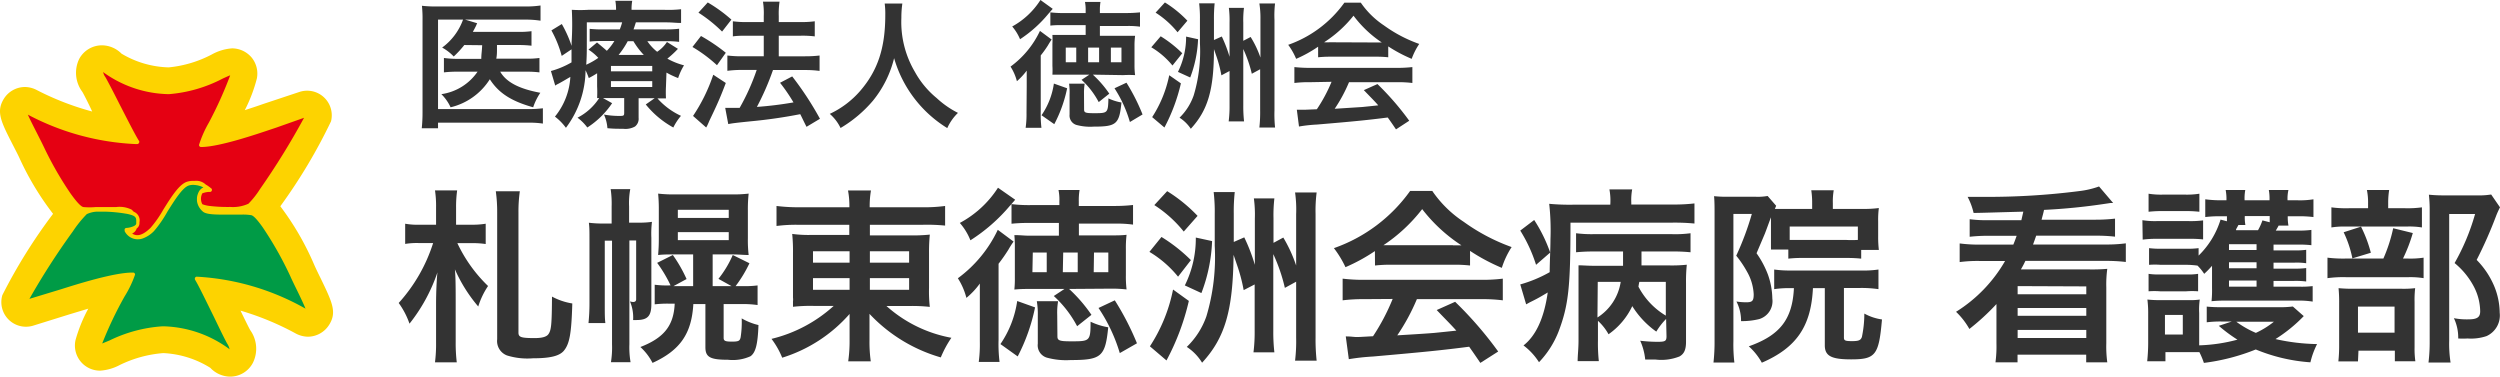 <svg xmlns="http://www.w3.org/2000/svg" viewBox="0 0 254.89 38.39"><defs><style>.cls-1{fill:#333;}.cls-2{fill:#fdd300;}.cls-3{fill:#e50012;}.cls-4{fill:#009b46;}</style></defs><g id="レイヤー_2" data-name="レイヤー 2"><g id="文字"><path class="cls-1" d="M46.63,24.79a14.81,14.81,0,0,0,3.13,4.37,8,8,0,0,0-1,2.09,15.42,15.42,0,0,1-2.38-3.79c.06.67.08,1.37.08,3.14v4.27a16.52,16.52,0,0,0,.11,2.07H44.35a15,15,0,0,0,.11-2V30.94c0-1.08.06-2.45.14-3.17A17.26,17.26,0,0,1,41.75,33a8.08,8.08,0,0,0-1.1-2.11,16.56,16.56,0,0,0,3.51-6.11H42.68a7.17,7.17,0,0,0-1.37.09V22.81a7,7,0,0,0,1.48.1h1.67V21.14a10.85,10.85,0,0,0-.11-1.73h2.26a12.06,12.06,0,0,0-.11,1.75v1.75H48a8.33,8.33,0,0,0,1.52-.1v2.07A9.32,9.32,0,0,0,48,24.79ZM53,19.5a14.84,14.84,0,0,0-.14,2.15V33.9c0,.48.25.57,1.67.57.73,0,1.18-.13,1.37-.38.31-.41.36-1,.38-3.85a6.5,6.5,0,0,0,2.07.7c-.09,3.1-.28,4.12-.87,4.83-.46.53-1.39.76-3.15.76a7,7,0,0,1-2.64-.29,1.57,1.57,0,0,1-1-1.65V21.65a15,15,0,0,0-.14-2.15Z"/><path class="cls-1" d="M61.66,24.54V31c0,1,0,1.44.06,1.94H60a19.76,19.76,0,0,0,.1-2v-6.5c0-.87,0-1.22-.06-1.73a11.5,11.5,0,0,0,1.56.08h.76V21.06a10,10,0,0,0-.1-1.78h2a7.74,7.74,0,0,0-.12,1.78V22.7h1a8.46,8.46,0,0,0,1.33-.08,10.3,10.3,0,0,0-.06,1.62V31c0,1.23-.38,1.63-1.53,1.63h-.33a4.21,4.21,0,0,0-.32-1.9,1.39,1.39,0,0,0,.32.06c.21,0,.31-.1.31-.27v-6h-.69V35.1a9,9,0,0,0,.12,1.83h-2a9.55,9.55,0,0,0,.11-1.83V24.54Zm7.17,1.4c-.71,0-1.2,0-1.73.06.05-.66.07-1,.07-1.63v-3a16.2,16.2,0,0,0-.07-1.63,13.76,13.76,0,0,0,1.8.08h5.62a13.45,13.45,0,0,0,1.81-.08,14.54,14.54,0,0,0-.08,1.71v2.85A13.21,13.21,0,0,0,76.33,26c-.49,0-1-.06-1.67-.06h-2v3.23h1.92l-1.33-.74A10.74,10.74,0,0,0,74.71,26l1.7.84A13.14,13.14,0,0,1,75,29.17h.69a9.85,9.85,0,0,0,1.55-.07v2A10.55,10.55,0,0,0,75.78,31h-2v3.45c0,.31.17.38.86.38s.79-.09.87-.43a9.94,9.94,0,0,0,.11-1.94,6.17,6.17,0,0,0,1.71.68c-.07,1.94-.28,2.8-.81,3.18a4.37,4.37,0,0,1-2.3.36c-1.82,0-2.3-.27-2.3-1.28V31H70.69c-.17,3-1.33,4.71-4.16,6a5.7,5.7,0,0,0-1.24-1.62c2.41-.93,3.4-2.18,3.5-4.42h-.52a11.16,11.16,0,0,0-1.52.07v-2a9.5,9.5,0,0,0,1.51.07h.11A13.51,13.51,0,0,0,67,26.8L68.6,26A14.24,14.24,0,0,1,70,28.45l-1.33.72h2V25.94Zm.28-3.72H74.3v-.83H69.11Zm0,2.26H74.3v-.81H69.11Z"/><path class="cls-1" d="M81.47,22.92a15.58,15.58,0,0,0-2.3.12V21a17.9,17.9,0,0,0,2.43.13h5a8.62,8.62,0,0,0-.14-1.71h2.34a9.68,9.68,0,0,0-.13,1.71h5.18A16.32,16.32,0,0,0,96.36,21V23A18.89,18.89,0,0,0,94,22.92H88.69V24h4a17.29,17.29,0,0,0,2.11-.08,18.55,18.55,0,0,0-.08,1.92v3.52a14.11,14.11,0,0,0,.08,1.93,16,16,0,0,0-2.11-.09H90.38A13.6,13.6,0,0,0,97,34.44a10.88,10.88,0,0,0-1.08,2A16.06,16.06,0,0,1,88.65,32c0,.55,0,1,0,1.31v1.36a14.31,14.31,0,0,0,.13,2.17H86.48a14.48,14.48,0,0,0,.14-2.17V33.3c0-.23,0-.93,0-1.29a15.06,15.06,0,0,1-6.87,4.46,8.4,8.4,0,0,0-1.09-1.92A14.5,14.5,0,0,0,85,31.19H83a16,16,0,0,0-2.15.09l0-.24,0-.31a1.7,1.7,0,0,0,0-.4V25.85a17.33,17.33,0,0,0-.08-2,12.85,12.85,0,0,0,2.09.1h3.73V22.92Zm1.42,2.7v1.16h3.73V25.62Zm0,2.74v1.19h3.73V28.36Zm5.8-1.58h4V25.62h-4Zm0,2.77h4V28.36h-4Z"/><path class="cls-1" d="M99.9,31.06c0-.8,0-.88,0-2.15a7.73,7.73,0,0,1-1.37,1.46,6.84,6.84,0,0,0-.87-2,13,13,0,0,0,4.07-4.94l1.61,1.2a8.71,8.71,0,0,0-.53.83,17.11,17.11,0,0,1-1,1.43v7.75a14.75,14.75,0,0,0,.1,2.26H99.79a13.94,13.94,0,0,0,.11-2.09Zm3.6-10.7a2.11,2.11,0,0,1-.19.23c-.12.13-.23.28-.37.42a17.65,17.65,0,0,1-4,3.49,6.1,6.1,0,0,0-1.08-1.77,10.52,10.52,0,0,0,3.89-3.59ZM102,35.08a10.37,10.37,0,0,0,1.71-4.39l1.82.65a19,19,0,0,1-1.77,5ZM109,29.46a15.22,15.22,0,0,1,2.28,2.64l-1.46,1.16a11.26,11.26,0,0,0-2.38-3.08l1.09-.72h-3.52c-.53,0-.93,0-1.59.06a10.7,10.7,0,0,0,.05-1.22V25.22a11.49,11.49,0,0,0-.05-1.25c.62,0,1,.06,1.54.06h3v-1.3h-3a16.77,16.77,0,0,0-1.83.08v-2a14.54,14.54,0,0,0,2,.1h2.88v-.36a5,5,0,0,0-.09-1.18h2.15a6.34,6.34,0,0,0-.08,1.18V21h3.53a17,17,0,0,0,2-.1v2a12.19,12.19,0,0,0-1.83-.1H110V24h3.19c.63,0,1.18,0,1.67-.06a11.61,11.61,0,0,0-.07,1.5v2.6a11.5,11.5,0,0,0,.07,1.47,13.28,13.28,0,0,0-1.65-.08Zm-3.74-1.71h1.46v-2H105.3Zm2.55,6.55c0,.42.22.5,1.38.5,1.92,0,2,0,2-2a6.89,6.89,0,0,0,1.8.57c-.3,3-.7,3.34-3.84,3.34a7.4,7.4,0,0,1-2.43-.25,1.31,1.31,0,0,1-.91-1.42V32.21a8,8,0,0,0-.1-1.5h2.17a6.86,6.86,0,0,0-.09,1.39Zm.55-6.55h1.52v-2H108.4Zm3.15,0H113v-2h-1.46ZM114.17,36A16.84,16.84,0,0,0,112,31.4l1.66-.78A28,28,0,0,1,115.92,35Z"/><path class="cls-1" d="M118.42,24.16a16.36,16.36,0,0,1,3,2.36l-1.31,1.69a11,11,0,0,0-2.92-2.53Zm2.79,6.52a24.4,24.4,0,0,1-2.28,6.07l-1.69-1.44a16.47,16.47,0,0,0,2.36-5.79ZM119,19.49a15.6,15.6,0,0,1,3.1,2.52l-1.41,1.6a12.49,12.49,0,0,0-3-2.7Zm4.58,5.09a16.44,16.44,0,0,1-1.09,5.3l-1.69-.78a10.74,10.74,0,0,0,1.12-4.88Zm3.28-.38A18.57,18.57,0,0,1,127.94,27V22.28a12.35,12.35,0,0,0-.1-2.05h2.09a15,15,0,0,0-.09,2v2.53l1-.54a14.63,14.63,0,0,1,1.31,2.85V21.84a12.42,12.42,0,0,0-.11-2.22h2.2a14.56,14.56,0,0,0-.11,2.2v12.6a19.77,19.77,0,0,0,.11,2.35h-2.2a16.59,16.59,0,0,0,.11-2.35v-5.7l-1.15.63a17.37,17.37,0,0,0-1.18-3.44v7.84a18.19,18.19,0,0,0,.11,2.17h-2.13a16.49,16.49,0,0,0,.12-2.17V29l-1.12.58a17,17,0,0,0-.69-2.6l-.34-1c-.06,5.69-.87,8.46-3.21,11A5.08,5.08,0,0,0,121,35.37a8,8,0,0,0,2-3.12,21.07,21.07,0,0,0,.85-7.18V21.82a17.36,17.36,0,0,0-.11-2.24h2.15a18.15,18.15,0,0,0-.1,2.2v2.89Z"/><path class="cls-1" d="M140.18,25.6a18.16,18.16,0,0,1-3,1.64A10.46,10.46,0,0,0,136,25.3a16.07,16.07,0,0,0,7.77-5.83h2.26a11.62,11.62,0,0,0,3.21,3.15,19.75,19.75,0,0,0,4.88,2.57,8.68,8.68,0,0,0-1,2.12,19.71,19.71,0,0,1-3.24-1.73v1.49a13.8,13.8,0,0,0-1.71-.08h-6.35a14.35,14.35,0,0,0-1.63.08Zm-1.05,4.9a16.91,16.91,0,0,0-2.24.12V28.41a17.77,17.77,0,0,0,2.24.12H151a17,17,0,0,0,2.22-.12v2.21A16.79,16.79,0,0,0,151,30.5h-6.54a21.1,21.1,0,0,1-2,3.69c1.84-.11,3.11-.19,3.8-.25l1.08-.11,1.14-.12c-.55-.62-.95-1-2-2.1l1.88-.84a38.36,38.36,0,0,1,4.39,5.07L150.93,37c-.63-.93-.86-1.25-1.14-1.65-2.79.36-4.48.53-9.82,1a22.18,22.18,0,0,0-2.45.27l-.31-2.32c.57,0,.8.06,1.1.06s.25,0,1.68-.08a21.45,21.45,0,0,0,2-3.8Zm9-5.49H149a16.12,16.12,0,0,1-4-3.69A16.59,16.59,0,0,1,141.05,25h7.09Z"/><path class="cls-1" d="M156.42,22.43a15.16,15.16,0,0,1,1.63,3.32L156.61,27A15.14,15.14,0,0,0,155,23.51Zm7.77-1.8a6.16,6.16,0,0,0-.1-1.32h2.32a6,6,0,0,0-.09,1.34v.2h4.18a17.5,17.5,0,0,0,2.26-.11v2.05a21.27,21.27,0,0,0-2.28-.09H160.12c0,6.55-.19,8.39-1.21,11.09a9.54,9.54,0,0,1-2,3.14,6.49,6.49,0,0,0-1.58-1.71c1.28-1,2.11-2.83,2.47-5.4-.77.46-1.06.63-1.82,1l-.38.21L155,29a13.5,13.5,0,0,0,3-1.25c0-1,.08-2.34.08-3.36a24.37,24.37,0,0,0-.13-3.61,22.28,22.28,0,0,0,2.41.09h3.82Zm5.68,11.89a6.7,6.7,0,0,0-1,1.29,9,9,0,0,1-2.45-2.6A7.29,7.29,0,0,1,164,34.08a5.35,5.35,0,0,0-1.08-1.37v2a17.17,17.17,0,0,0,.09,2.11h-2.16c0-.61.09-1.22.09-2.11V28.41c0-.58,0-.72,0-1.36.46,0,.88.05,1.69.05h2.85c0-.34,0-.53,0-.79v-.67h-2.87a18.55,18.55,0,0,0-1.92.08V23.78a12.57,12.57,0,0,0,1.92.09h7.75a11.83,11.83,0,0,0,2-.09v1.94a18.3,18.3,0,0,0-2-.08h-3V26l0,.4c0,.19,0,.28,0,.66h2.76a14.8,14.8,0,0,0,1.86-.07,16.2,16.2,0,0,0-.08,1.86v6c0,.8-.19,1.22-.66,1.49a5,5,0,0,1-2.43.32c-.36,0-.55,0-1.07,0a6.22,6.22,0,0,0-.51-1.92,15.39,15.39,0,0,0,1.75.11c.8,0,.93-.07.93-.57Zm-7-.15a5.23,5.23,0,0,0,2.37-3.63H162.9Zm4.27-3.63a4.84,4.84,0,0,0-.09.49,7.46,7.46,0,0,0,2.79,2.95V28.74Z"/><path class="cls-1" d="M180.55,22.18c-.29.78-.49,1.33-.61,1.64l-.85,2a9.64,9.64,0,0,1,1.17,2.2,7.64,7.64,0,0,1,.44,2.42,1.91,1.91,0,0,1-1.33,2.09,7.3,7.3,0,0,1-1.86.21,4.23,4.23,0,0,0-.47-2,6.18,6.18,0,0,0,1,.08c.63,0,.76-.15.76-.82a5.12,5.12,0,0,0-.68-2.3,10.74,10.74,0,0,0-1.1-1.63,29.1,29.1,0,0,0,1.59-4.26h-1.88v13a15.75,15.75,0,0,0,.1,2.15H174.7a19.06,19.06,0,0,0,.11-2.19v-13c0-.63,0-1.2-.05-1.77a11.8,11.8,0,0,0,1.33.06H179a5.65,5.65,0,0,0,1.22-.08l.87,1-.13.32c.36,0,.74,0,1.39,0h2.41v-.64a8.4,8.4,0,0,0-.09-1.26h2.29a6.62,6.62,0,0,0-.09,1.31v.59h3a11.36,11.36,0,0,0,1.69-.09,9.22,9.22,0,0,0-.07,1.36v1.52a11.5,11.5,0,0,0,.07,1.39h-1.8v.89a13.62,13.62,0,0,0-1.5-.07h-4.43a12.68,12.68,0,0,0-1.5.07v-.93h-1.77a.76.76,0,0,0,0-.17l0-.17c0-.15,0-.72,0-1.08V22.18Zm2.13,7.2a10.36,10.36,0,0,0-1.79.1v-2a11.79,11.79,0,0,0,1.79.1h7a10.73,10.73,0,0,0,1.84-.1v2a12.06,12.06,0,0,0-1.84-.12H188v5.06c0,.3.13.36.83.36s.88-.1,1-.42a11.48,11.48,0,0,0,.25-2.39,5.22,5.22,0,0,0,1.8.6c-.32,3.63-.64,4.07-3.15,4.07-2,0-2.68-.34-2.68-1.43V29.38h-1.21c-.19,3.92-1.7,6.08-5.21,7.6a6.4,6.4,0,0,0-1.33-1.67c3.17-1.12,4.45-2.75,4.6-5.93Zm6.74-6.28h-6.95v1.36c.32,0,.61,0,1.27,0h4.43a10.19,10.19,0,0,0,1.25,0Z"/><path class="cls-1" d="M206.29,21.58c-2.71.07-4.4.13-5.07.13a6.72,6.72,0,0,0-.61-1.64c.76,0,1.16,0,1.58,0a72.92,72.92,0,0,0,9.82-.59,9,9,0,0,0,2-.47l1.44,1.69-.29,0-.47.07a61.76,61.76,0,0,1-6.29.63c-.07.34-.11.46-.25,1h5.49a17.3,17.3,0,0,0,2-.11v1.84a16.13,16.13,0,0,0-1.88-.1h-6.16c-.13.38-.19.55-.32.9h7.37a15.3,15.3,0,0,0,2.09-.12v1.9a16.64,16.64,0,0,0-2.09-.11h-8.15a9,9,0,0,1-.46.87h7a17.83,17.83,0,0,0,1.81-.06,11.85,11.85,0,0,0-.1,1.89V35a12.09,12.09,0,0,0,.1,1.94H212.7v-.78h-7v.78h-2.25a12.17,12.17,0,0,0,.1-1.94V31a23.44,23.44,0,0,1-2.76,2.54,7.48,7.48,0,0,0-1.36-1.75,14.81,14.81,0,0,0,5-5.18h-2.54a13.69,13.69,0,0,0-2.09.11v-1.9a15.41,15.41,0,0,0,2.09.12h3.38c.19-.46.25-.65.34-.9H202.7a16.53,16.53,0,0,0-1.88.1V22.35a12.91,12.91,0,0,0,1.88.1h3.39Zm-.58,7.59V30h7v-.8Zm0,2.23v.8h7v-.8Zm0,2.24v.82h7v-.82Z"/><path class="cls-1" d="M218.43,22.45a8.18,8.18,0,0,0,1.54.09h3.11a9.93,9.93,0,0,0,1.54-.07v1.94a11.49,11.49,0,0,0-1.44-.06H220a10.82,10.82,0,0,0-1.54.08Zm16.45,9.78A15.34,15.34,0,0,1,232,34.57a20.51,20.51,0,0,0,4.24.51,8.3,8.3,0,0,0-.68,1.86,17.69,17.69,0,0,1-5.57-1.31A21.15,21.15,0,0,1,224.7,37a8,8,0,0,0-.46-1.1c-.42,0-.72,0-1.08,0h-2.38v.93h-1.86c.06-.57.1-1.25.1-1.84V32a10.89,10.89,0,0,0-.08-1.46,11.13,11.13,0,0,0,1.27.06h2.93a6.65,6.65,0,0,0,1.14-.06,7.05,7.05,0,0,0-.06,1.37v3.3a16.91,16.91,0,0,0,3.9-.58,15.58,15.58,0,0,1-1.9-1.41l1.33-.44h-1a11.41,11.41,0,0,0-1.56.08V31.26a14.66,14.66,0,0,0,1.56.06h5.79a10.14,10.14,0,0,0,1.43-.07Zm-3.08-3h2.7a9.7,9.7,0,0,0,1.29-.06v1.58a8.5,8.5,0,0,0-1.54-.1h-7.46a12.3,12.3,0,0,0-1.31.06,11.15,11.15,0,0,0,.05-1.37V28.05c0-.13,0-.62,0-.95a9.6,9.6,0,0,1-.8.82,4.91,4.91,0,0,0-.68-.84A9.56,9.56,0,0,0,223,27h-2.7a8.27,8.27,0,0,0-1.19,0V25.3a9,9,0,0,0,1.19.06H223a8.11,8.11,0,0,0,1.16-.06v.76a8.7,8.7,0,0,0,2.24-3.67l.65.17v-.51h-.76a11.12,11.12,0,0,0-1.45.08V20.32a12,12,0,0,0,1.62.1H227a4.79,4.79,0,0,0-.08-1.05h2a4.57,4.57,0,0,0-.07,1.05h2.54a5.06,5.06,0,0,0-.07-1.05h2a3.87,3.87,0,0,0-.09,1.05h1a8.63,8.63,0,0,0,1.64-.1v1.81a11.62,11.62,0,0,0-1.62-.08h-1a5,5,0,0,0,.07.95h-1c-.12.23-.19.34-.29.51h2.19a9.94,9.94,0,0,0,1.44-.07V25a10.72,10.72,0,0,0-1.41-.06H231.8v.59h2.11a8,8,0,0,0,1.22-.06v1.37a6.51,6.51,0,0,0-1.22-.06H231.8v.61h2.09a8.55,8.55,0,0,0,1.24-.06V28.7a8.36,8.36,0,0,0-1.24-.06H231.8Zm-12.74-9.48a7.94,7.94,0,0,0,1.53.09h2.11a8.18,8.18,0,0,0,1.54-.09v1.84a12.86,12.86,0,0,0-1.54-.07h-2.11a13,13,0,0,0-1.53.07Zm0,8.17a6.55,6.55,0,0,0,1.19.06h2.68a6.15,6.15,0,0,0,1.18-.06v1.78a8.07,8.07,0,0,0-1.2,0h-2.68a7.84,7.84,0,0,0-1.17,0Zm1.67,6.19h1.82v-2h-1.82Zm9.34-9.21h-2.81v.59h2.81Zm0,1.84h-2.81v.61h2.81Zm-2.81,1.86v.63h2.81v-.63Zm.88-5.51-.16.29,0,.09h2.24a6,6,0,0,0,.45-1l.74.19c0-.29,0-.34,0-.63h-2.54a4.38,4.38,0,0,0,.06.91h-.71ZM228,32.8a9.75,9.75,0,0,0,2,1.14,8.81,8.81,0,0,0,1.84-1.14Z"/><path class="cls-1" d="M245.47,26.36a9,9,0,0,0,1.63-.09v2.09a8.43,8.43,0,0,0-1.54-.1H239.2a11.84,11.84,0,0,0-1.9.1V26.27a13.06,13.06,0,0,0,1.92.09H243a15.81,15.81,0,0,0,1-3.09l2,.49a16.28,16.28,0,0,1-1,2.6Zm-.27-5.13a10.72,10.72,0,0,0,1.73-.09v2.05a8,8,0,0,0-1.6-.09h-6.08a8.17,8.17,0,0,0-1.55.09V21.14a10.94,10.94,0,0,0,1.8.09h1.94V20.7a6.36,6.36,0,0,0-.12-1.33h2.27a8.11,8.11,0,0,0-.1,1.33v.53Zm-4.79,15.62h-2a15.34,15.34,0,0,0,.08-1.79V30.94a14.92,14.92,0,0,0-.06-1.56,15.12,15.12,0,0,0,1.52.06h4.9a9.84,9.84,0,0,0,1.39-.06,10.4,10.4,0,0,0-.06,1.41v4.62a9.06,9.06,0,0,0,.08,1.42h-2.09V35.75h-3.71Zm.31-13.74a13.07,13.07,0,0,1,1,2.66l-1.88.57a11.21,11.21,0,0,0-.89-2.66Zm-.31,10.81h3.73V31.26h-3.73Zm14.48-12.78a9,9,0,0,0-.38.83,43.54,43.54,0,0,1-2,4.53,8.49,8.49,0,0,1,1.82,2.75,7.27,7.27,0,0,1,.53,2.64,2.31,2.31,0,0,1-1.35,2.38,5,5,0,0,1-1.93.24,8,8,0,0,1-.95,0,4.62,4.62,0,0,0-.44-2.07,6.83,6.83,0,0,0,1.48.12c.88,0,1.2-.21,1.2-.82a5.61,5.61,0,0,0-.61-2.45,7.78,7.78,0,0,0-2-2.47,22.34,22.34,0,0,0,2.09-5h-2.64V34.74a12.39,12.39,0,0,0,.14,2.22h-2.25a17,17,0,0,0,.12-2.16V21.44a13.65,13.65,0,0,0-.08-1.59,14.78,14.78,0,0,0,1.56.07h3.29a7.86,7.86,0,0,0,1.5-.09Z"/><path class="cls-1" d="M47.34,4.59a10.23,10.23,0,0,1-1.08,1.17,4.83,4.83,0,0,0-1.18-.91A6.07,6.07,0,0,0,47.21,2H44.66v9.12h9.13a11.67,11.67,0,0,0,1.56-.08v1.56a9.05,9.05,0,0,0-1.54-.09H44.66v.57H43a15,15,0,0,0,.08-1.62V2.09a13.05,13.05,0,0,0-.06-1.5,12.38,12.38,0,0,0,1.52.07h9a10,10,0,0,0,1.57-.1V2.11A9.52,9.52,0,0,0,53.61,2H47.42l1.23.37a2.72,2.72,0,0,0-.11.25c-.12.24-.12.24-.33.63h4.6a9.44,9.44,0,0,0,1.38-.07V4.66a11.31,11.31,0,0,0-1.36-.07H50.67V4.9c0,.42,0,.72-.07,1.08h3.06A8.29,8.29,0,0,0,55,5.91V7.38a10.16,10.16,0,0,0-1.39-.07H51c.63,1.08,1.94,1.75,4.09,2.15a6,6,0,0,0-.73,1.48c-2.21-.62-3.51-1.44-4.42-2.86a6.51,6.51,0,0,1-4,2.86A4.53,4.53,0,0,0,45,9.6a5.39,5.39,0,0,0,3.69-2.29H46.78a11.45,11.45,0,0,0-1.52.07V5.91A9.86,9.86,0,0,0,46.8,6h2.27c0-.48.06-.7.09-1.39Z"/><path class="cls-1" d="M67.9,8.81a11.44,11.44,0,0,0,0,1.22l-.87,0a7.22,7.22,0,0,0,2.4,1.78A5.66,5.66,0,0,0,68.65,13a9.43,9.43,0,0,1-2.81-2.35l.91-.64H65.11v2a1,1,0,0,1-.37.89,2,2,0,0,1-1.21.23c-.59,0-1,0-1.6-.06a4.12,4.12,0,0,0-.35-1.39,8.73,8.73,0,0,0,1.51.14c.48,0,.55,0,.55-.33V10H61.48l.93.52A8.69,8.69,0,0,1,59.88,13a4.78,4.78,0,0,0-1-1A5.77,5.77,0,0,0,61.09,10h-.21a12,12,0,0,0,0-1.21V7.47a9.74,9.74,0,0,1-.85.49,6.65,6.65,0,0,0-.33-.8,9.9,9.9,0,0,1-2,5.87,5.51,5.51,0,0,0-1.12-1.14,7,7,0,0,0,1.57-4.05c-.48.28-.91.54-1.28.73a1.13,1.13,0,0,0-.26.16l-.44-1.49a8.75,8.75,0,0,0,2.1-.88c0-.42,0-.74,0-1.33l-1,.67a11.4,11.4,0,0,0-1.05-2.6l1.06-.65a12.44,12.44,0,0,1,1,2.23V4.3A28.21,28.21,0,0,0,58.3,1,13.84,13.84,0,0,0,60,1h2.81V.92a4.89,4.89,0,0,0-.07-.84h1.72a4.8,4.8,0,0,0-.07.84V1h3.32A11.46,11.46,0,0,0,69.44.94v1.4c-.58,0-.86-.06-1.54-.06H64.83c-.13.41-.16.51-.24.72H67.8a11,11,0,0,0,1.44-.07V4.27a10.16,10.16,0,0,0-1.39-.07H66a4.93,4.93,0,0,0,1,1.08,3.5,3.5,0,0,0,1-1l1.12.7a10.26,10.26,0,0,1-1.08,1,7.11,7.11,0,0,0,1.7.68,6,6,0,0,0-.6,1.3,8.27,8.27,0,0,1-1.19-.56ZM59.83,4.27c0,.84,0,1.49-.06,2.33A7.31,7.31,0,0,0,61,5.9a5,5,0,0,0-1-.84l.87-.73c.46.38.8.67,1,.85a5.38,5.38,0,0,0,.77-1H61.41a10.34,10.34,0,0,0-1.29.06V2.94A11.83,11.83,0,0,0,61.47,3h1.72a6,6,0,0,0,.24-.72h-3.6Zm2.46,3H66.5V6.72H62.29Zm0,1.6H66.5v-.6H62.29ZM65.64,5.6a7.62,7.62,0,0,1-1.06-1.4H64a8.73,8.73,0,0,1-.93,1.4Z"/><path class="cls-1" d="M71.47,3.67A18.38,18.38,0,0,1,74,5.38L73.1,6.65a14.45,14.45,0,0,0-2.5-1.86ZM74,8.46c-.45,1.19-.79,2-1.36,3.19l-.31.65c-.07.17-.14.33-.23.52L72,13l-1.34-1.18a17.34,17.34,0,0,0,2.06-4.2ZM72.16.25A15,15,0,0,1,74.57,2l-.95,1.22a14.47,14.47,0,0,0-2.41-1.93ZM73.94,11h.47c.24,0,.63,0,1,0a22.15,22.15,0,0,0,1.74-3.87H75.67a11.46,11.46,0,0,0-1.51.09V5.66a12.25,12.25,0,0,0,1.53.08h2.18V3.64H76.19c-.54,0-1,0-1.47.07V2.17a9.73,9.73,0,0,0,1.49.08h1.66V1.64A7.58,7.58,0,0,0,77.79.17h1.69a8.14,8.14,0,0,0-.08,1.47v.61h2.24a9.79,9.79,0,0,0,1.43-.08V3.71a10.49,10.49,0,0,0-1.41-.07H79.4v2.1h2.69a12.26,12.26,0,0,0,1.47-.08V7.23a10.58,10.58,0,0,0-1.46-.09H78.81a26.74,26.74,0,0,1-1.64,3.76,36.94,36.94,0,0,0,3.73-.46,17.54,17.54,0,0,0-1.37-2l1.24-.65a32.43,32.43,0,0,1,2.83,4.32l-1.37.82c-.34-.67-.45-.92-.64-1.29a50.72,50.72,0,0,1-5.07.73c-1.56.16-1.85.2-2.27.28Z"/><path class="cls-1" d="M92,.36a10,10,0,0,0-.1,1.46,10,10,0,0,0,1.38,5.51A9.18,9.18,0,0,0,95.5,10a9.42,9.42,0,0,0,2.17,1.51,5,5,0,0,0-1.09,1.55,12.38,12.38,0,0,1-5.42-7.13A11,11,0,0,1,89,10.27a13,13,0,0,1-3.3,2.78,4.45,4.45,0,0,0-1.1-1.44A9.33,9.33,0,0,0,87.7,9.27c1.79-2.07,2.56-4.38,2.56-7.73A8,8,0,0,0,90.2.36Z"/><path class="cls-1" d="M104.68,8.78c0-.59,0-.64,0-1.58a6.72,6.72,0,0,1-1,1.08,5.12,5.12,0,0,0-.65-1.49,9.5,9.5,0,0,0,3-3.64l1.19.88c-.12.17-.25.38-.39.62a10.83,10.83,0,0,1-.72,1v5.72a12.22,12.22,0,0,0,.07,1.66h-1.61a9.87,9.87,0,0,0,.09-1.54ZM107.33.9a1.14,1.14,0,0,1-.14.16c-.09.1-.17.21-.27.31A12.9,12.9,0,0,1,104,4a4.85,4.85,0,0,0-.8-1.3A7.92,7.92,0,0,0,106.08,0Zm-1.14,10.85a7.61,7.61,0,0,0,1.26-3.23L108.8,9a13.66,13.66,0,0,1-1.31,3.66Zm5.23-4.14a11,11,0,0,1,1.68,1.94l-1.08.86a8.26,8.26,0,0,0-1.75-2.27l.8-.53h-2.6c-.39,0-.68,0-1.17,0a7.71,7.71,0,0,0,0-.9V4.48a8.19,8.19,0,0,0,0-.92c.46,0,.73,0,1.13,0h2.26v-1h-2.26c-.59,0-.87,0-1.34.05V1.26a10.55,10.55,0,0,0,1.47.07h2.13V1.06a4.14,4.14,0,0,0-.07-.86h1.58a4.93,4.93,0,0,0-.06.86v.27h2.61a13.36,13.36,0,0,0,1.48-.07V2.72a8.74,8.74,0,0,0-1.34-.07h-2.75v1h2.36c.46,0,.87,0,1.23,0a7.73,7.73,0,0,0-.06,1.1V6.58a7.61,7.61,0,0,0,.06,1.08,10.91,10.91,0,0,0-1.22,0Zm-2.76-1.26h1.07V4.85h-1.07Zm1.87,4.83c0,.31.17.36,1,.36,1.41,0,1.44,0,1.48-1.51a5.17,5.17,0,0,0,1.33.42c-.22,2.21-.52,2.46-2.83,2.46a5.32,5.32,0,0,1-1.79-.18,1,1,0,0,1-.67-1.05v-2A6.81,6.81,0,0,0,109,8.53h1.59a5.74,5.74,0,0,0-.07,1Zm.41-4.83h1.12V4.85h-1.12Zm2.32,0h1.08V4.85h-1.08Zm1.94,6.09A12.91,12.91,0,0,0,113.63,9l1.22-.57a20.33,20.33,0,0,1,1.64,3.24Z"/><path class="cls-1" d="M118.34,3.7a12.5,12.5,0,0,1,2.2,1.73l-1,1.25a8.14,8.14,0,0,0-2.16-1.86Zm2.06,4.8A18.39,18.39,0,0,1,118.72,13l-1.25-1.06a12.3,12.3,0,0,0,1.74-4.27ZM118.77.25a11.45,11.45,0,0,1,2.29,1.86l-1,1.18a9.3,9.3,0,0,0-2.24-2ZM122.15,4a12.32,12.32,0,0,1-.8,3.9l-1.25-.57a8,8,0,0,0,.83-3.6Zm2.42-.28a14.05,14.05,0,0,1,.79,2.07V2.31A10.34,10.34,0,0,0,125.29.8h1.54a9.73,9.73,0,0,0-.07,1.5V4.16l.75-.39a10.32,10.32,0,0,1,1,2.1V2A9.6,9.6,0,0,0,128.4.35H130A10.31,10.31,0,0,0,129.94,2v9.28A13.12,13.12,0,0,0,130,13H128.4a13.92,13.92,0,0,0,.08-1.74V7.06l-.85.46A13.14,13.14,0,0,0,126.76,5v5.78a13.78,13.78,0,0,0,.08,1.6h-1.57a12,12,0,0,0,.09-1.6V7.24l-.83.44a13.39,13.39,0,0,0-.5-1.92c-.06-.16-.14-.42-.26-.75,0,4.19-.64,6.24-2.36,8.12A3.89,3.89,0,0,0,120.26,12a5.88,5.88,0,0,0,1.45-2.29,15.57,15.57,0,0,0,.63-5.3V2a12.65,12.65,0,0,0-.08-1.66h1.58A14.75,14.75,0,0,0,123.77,2V4.08Z"/><path class="cls-1" d="M134.39,4.76A13.05,13.05,0,0,1,132.15,6a6.8,6.8,0,0,0-.81-1.43,11.87,11.87,0,0,0,5.73-4.3h1.67a8.7,8.7,0,0,0,2.36,2.32,14.1,14.1,0,0,0,3.6,1.89A6.87,6.87,0,0,0,143.93,6a14.9,14.9,0,0,1-2.39-1.27V5.84a11.06,11.06,0,0,0-1.26-.06H135.6a11.81,11.81,0,0,0-1.21.06Zm-.77,3.62a12.48,12.48,0,0,0-1.65.08V6.84a15.14,15.14,0,0,0,1.65.08h8.73A14.55,14.55,0,0,0,144,6.84V8.46a12.41,12.41,0,0,0-1.64-.08h-4.82a15.43,15.43,0,0,1-1.46,2.71l2.81-.18.79-.08.84-.09c-.4-.46-.7-.75-1.47-1.55l1.39-.62a28.54,28.54,0,0,1,3.24,3.74l-1.35.88c-.46-.68-.63-.92-.84-1.21-2.06.26-3.3.39-7.24.72a14.85,14.85,0,0,0-1.81.2l-.22-1.71c.42,0,.59,0,.81,0l1.23-.05a15.74,15.74,0,0,0,1.5-2.8Zm6.64-4.05c.23,0,.35,0,.62,0A11.67,11.67,0,0,1,138,1.6,12.27,12.27,0,0,1,135,4.31a5.33,5.33,0,0,0,.57,0Z"/><path class="cls-2" d="M32.71,28.41c-.25-.5-.49-1-.66-1.38a28.44,28.44,0,0,0-3.47-6,55.16,55.16,0,0,0,5.17-8.66,2.51,2.51,0,0,0-3.21-3l-3.7,1.23c-.67.24-1.3.44-1.88.63A15.55,15.55,0,0,0,26.19,8a2.59,2.59,0,0,0-.53-2.13,2.63,2.63,0,0,0-2-.94,5,5,0,0,0-2.06.62,11.94,11.94,0,0,1-4.4,1.32,9.85,9.85,0,0,1-4.81-1.4,2.85,2.85,0,0,0-2-.85A2.63,2.63,0,0,0,8.08,6,3.24,3.24,0,0,0,8.4,9.37c.13.22.6,1.13,1,2a28.18,28.18,0,0,1-5.67-2.2,2.66,2.66,0,0,0-1.2-.3A2.55,2.55,0,0,0,.4,10.06c-.82,1.33-.31,2.33.92,4.73.26.51.52,1,.69,1.38a29,29,0,0,0,3.4,5.63A54.76,54.76,0,0,0,.24,30.09,2.51,2.51,0,0,0,3.39,33.2l3.69-1.15L9,31.47a15.52,15.52,0,0,0-1.3,3.2,2.56,2.56,0,0,0,2.52,3.12,4.94,4.94,0,0,0,2-.58A12.28,12.28,0,0,1,16.65,36h0a9.93,9.93,0,0,1,4.79,1.5,2.82,2.82,0,0,0,2,.9h0A2.62,2.62,0,0,0,25.78,37a3.25,3.25,0,0,0-.26-3.33c-.13-.21-.58-1.14-1-2A28.48,28.48,0,0,1,30.15,34a2.74,2.74,0,0,0,1.25.33,2.58,2.58,0,0,0,2.15-1.2C34.37,31.84,33.88,30.84,32.71,28.41Z"/><path class="cls-3" d="M4.48,15c-.19-.4-.46-.93-.74-1.48s-.71-1.39-.9-1.83a25.91,25.91,0,0,0,11,3H14a.21.21,0,0,0,.17-.12.18.18,0,0,0,0-.21c-.32-.48-1.21-2.23-2-3.77-.67-1.33-1.26-2.46-1.44-2.75a1.13,1.13,0,0,1-.21-.5l.09.08A11.71,11.71,0,0,0,17.21,9.6,14.25,14.25,0,0,0,22.73,8c.27-.12.55-.25.74-.32a40.43,40.43,0,0,1-2.18,4.83,11.2,11.2,0,0,0-1,2.27.21.21,0,0,0,.21.21c1.82,0,5.62-1.29,7.25-1.84l.42-.14,2.83-1a75.19,75.19,0,0,1-4.5,7.28,8.81,8.81,0,0,1-1.17,1.48,3.79,3.79,0,0,1-1.86.33A15.54,15.54,0,0,1,21.39,21a3,3,0,0,1-.76-.18,1.18,1.18,0,0,1,0-1.11s0,0,0,0a2.29,2.29,0,0,1,.61-.14l.07,0h0l.09,0h0a.21.21,0,0,0,.21-.21.19.19,0,0,0-.11-.18,3.54,3.54,0,0,0-.53-.37,1.39,1.39,0,0,0-1.09-.37h-.2a2.1,2.1,0,0,0-.61.09c-.8.25-1.62,1.56-2.42,2.84a11.34,11.34,0,0,1-1.31,1.87c-.75.72-1.34.92-1.87.57a.82.82,0,0,0,.42-.4l.05-.12a.65.65,0,0,0,.28-.52v-.11a.94.94,0,0,0-.58-1.07l-.21-.21a2.74,2.74,0,0,0-1.58-.27c-.39,0-.82,0-1.23,0h-.16q-.37,0-.69,0a6.67,6.67,0,0,1-1.27,0c-.28-.05-.78-.64-1.34-1.43A35.26,35.26,0,0,1,4.48,15Z"/><path class="cls-4" d="M20.07,28.21a.2.2,0,0,0-.18.1.24.24,0,0,0,0,.22c.31.48,1.17,2.26,1.94,3.82.64,1.33,1.2,2.48,1.38,2.76a1.56,1.56,0,0,1,.2.51l-.08-.07a11.8,11.8,0,0,0-6.62-2.28h-.15a14.44,14.44,0,0,0-5.39,1.44l-.75.31a38.47,38.47,0,0,1,2.28-4.79A10.92,10.92,0,0,0,13.77,28a.2.2,0,0,0-.2-.21h-.09c-1.86,0-5.61,1.18-7.22,1.69L3,30.47a73.28,73.28,0,0,1,4.43-6.88,11.63,11.63,0,0,1,1.42-1.76,2.75,2.75,0,0,1,1-.25c.21,0,.44,0,.7,0h.16a15,15,0,0,1,2.09.2,3.67,3.67,0,0,1,.63.15c.47.16.47.37.46.73v.12c0,.11-.1.2-.24.27a2.12,2.12,0,0,1-.77.19.2.2,0,0,0-.17.12.27.27,0,0,0,0,.12.36.36,0,0,0,0,.09,1.5,1.5,0,0,0,1.85.74,3.06,3.06,0,0,0,1.14-.75,11.93,11.93,0,0,0,1.38-2c.72-1.14,1.53-2.45,2.18-2.65h0a1.52,1.52,0,0,1,.6-.05,2.38,2.38,0,0,1,.88.25.88.88,0,0,0-.33.24.75.75,0,0,0-.13.18,1.69,1.69,0,0,0-.12.28,1.33,1.33,0,0,0-.08.47v.18a1.63,1.63,0,0,0,.24.69,1.75,1.75,0,0,0,.36.42c.25.22.81.31,1.94.31h2a5.11,5.11,0,0,1,1,.06c.25.05.67.54,1.16,1.23a35.94,35.94,0,0,1,2.8,4.95c.18.41.44.94.71,1.49s.68,1.41.86,1.86A25.25,25.25,0,0,0,20.07,28.21Z"/></g></g></svg>